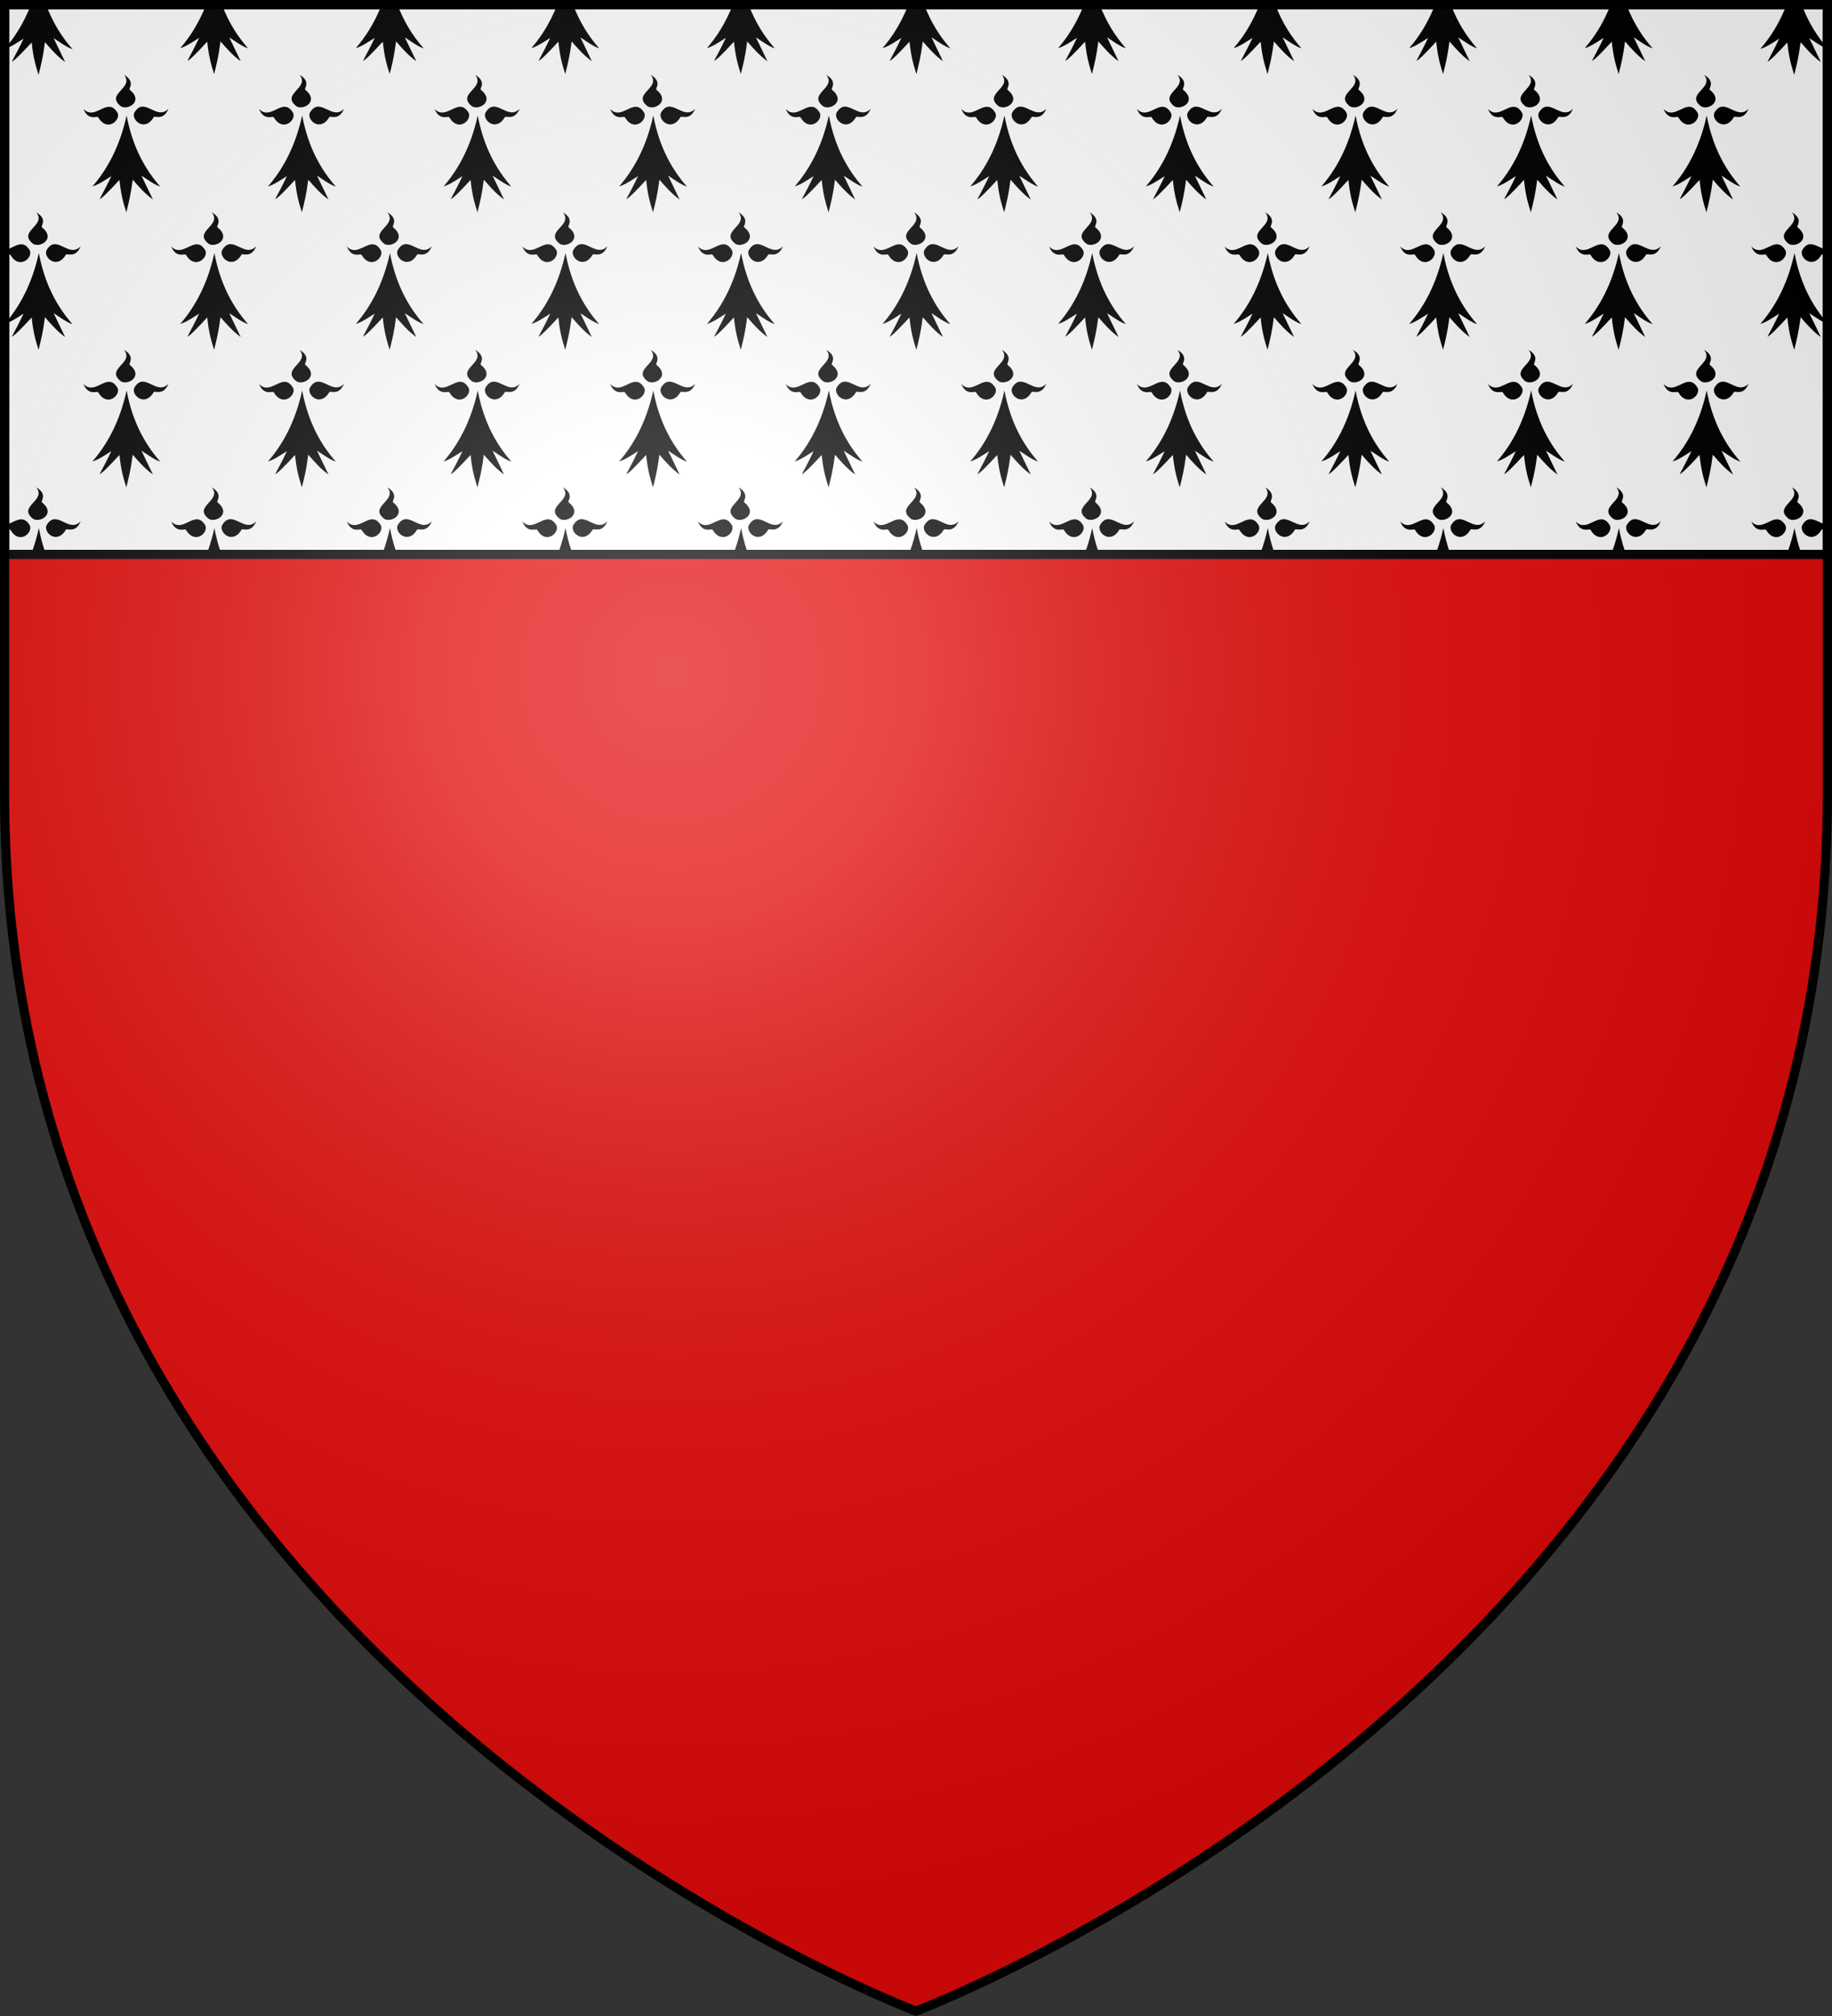 <svg xmlns="http://www.w3.org/2000/svg" xmlns:xlink="http://www.w3.org/1999/xlink" width="600" height="660" viewBox="-300 -300 600 660">
  <rect x="-300" y="-300" width="600" height="660" fill="#333333" stroke="none"/>
  <defs>
    <radialGradient id="X" cx="-80" cy="-80" r="405" gradientUnits="userSpaceOnUse">
      <stop offset="0" stop-color="#fff" stop-opacity=".31"/>
      <stop offset=".19" stop-color="#fff" stop-opacity=".25"/>
      <stop offset=".6" stop-color="#6b6b6b" stop-opacity=".125"/>
      <stop offset="1" stop-opacity=".125"/>
    </radialGradient>
    <path id="x" d="M-298.5-298.5h597V-40C298.5 246.2 0 358.39 0 358.39S-298.5 246.2-298.5-40z"/>
    <path id="a" d="M0 0v1h.5L0 0z" transform="rotate(18 3.157 -.5)"/>
    <g id="c">
      <use width="810" height="540" transform="rotate(72)" xlink:href="#b"/>
      <use width="810" height="540" transform="rotate(144)" xlink:href="#b"/>
    </g>
    <g id="e">
      <path id="d" d="M0 0v1h.5L0 0z" transform="rotate(18 3.157 -.5)"/>
      <use width="810" height="540" transform="scale(-1 1)" xlink:href="#d"/>
    </g>
    <g id="h">
      <path id="g" d="M0 0v1h.5L0 0z" transform="rotate(18 3.157 -.5)"/>
      <use width="810" height="540" transform="scale(-1 1)" xlink:href="#g"/>
    </g>
    <g id="i">
      <use width="810" height="540" transform="rotate(72)" xlink:href="#h"/>
      <use width="810" height="540" transform="rotate(144)" xlink:href="#h"/>
    </g>
    <g id="k">
      <path d="M0 0v1h.5L0 0z" transform="rotate(18 3.157 -.5)"/>
      <use width="810" height="540" transform="scale(-1 1)" xlink:href="#j"/>
    </g>
    <g id="l">
      <use width="810" height="540" transform="rotate(72)" xlink:href="#k"/>
      <use width="810" height="540" transform="rotate(144)" xlink:href="#k"/>
    </g>
    <g id="b">
      <path id="j" d="M0 0v1h.5L0 0z" transform="rotate(18 3.157 -.5)"/>
      <use width="810" height="540" transform="scale(-1 1)" xlink:href="#j"/>
    </g>
    <g id="m">
      <use width="810" height="540" transform="rotate(72)" xlink:href="#b"/>
      <use width="810" height="540" transform="rotate(144)" xlink:href="#b"/>
    </g>
    <path id="n" d="M2.922 27.672c0-5.952 2.317-9.843 5.579-11.012 1.448-.519 3.307-.274 5.019 1.447 2.119 2.129 2.736 7.993-3.484 9.121.658-.956.619-3.082-.714-3.787-.99-.524-2.112-.253-2.675.123-.824.551-1.729 2.106-1.679 4.108H2.922z"/>
    <g id="p">
      <path id="o" d="M0 0v1h.5L0 0z" transform="rotate(18 3.157 -.5)"/>
      <use width="810" height="540" transform="scale(-1 1)" xlink:href="#o"/>
    </g>
    <g id="q">
      <use width="810" height="540" transform="rotate(72)" xlink:href="#p"/>
      <use width="810" height="540" transform="rotate(144)" xlink:href="#p"/>
    </g>
    <g id="s">
      <path id="r" d="M0 0v1h.5L0 0z" transform="rotate(18 3.157 -.5)"/>
      <use width="810" height="540" transform="scale(-1 1)" xlink:href="#r"/>
    </g>
    <g id="t">
      <use width="810" height="540" transform="rotate(72)" xlink:href="#s"/>
      <use width="810" height="540" transform="rotate(144)" xlink:href="#s"/>
    </g>
    <path id="u" d="M2.922 27.672c0-5.952 2.317-9.843 5.579-11.012 1.448-.519 3.307-.274 5.019 1.447 2.119 2.129 2.736 7.993-3.484 9.121.658-.956.619-3.082-.714-3.787-.99-.524-2.112-.253-2.675.123-.824.551-1.729 2.106-1.679 4.108H2.922z"/>
    <g id="w">
      <path id="v" d="M0 0v1h.5L0 0z" transform="rotate(18 3.157 -.5)"/>
      <use width="810" height="540" transform="scale(-1 1)" xlink:href="#v"/>
    </g>
    <g id="f">
      <use width="810" height="540" transform="rotate(72)" xlink:href="#w"/>
      <use width="810" height="540" transform="rotate(144)" xlink:href="#w"/>
    </g>
    <clipPath id="y">
      <path fill="#fff" stroke="#000" stroke-width="3" d="M23.873-163.947h597v180h-597z"/>
    </clipPath>
  </defs>
  <use width="100%" height="100%" fill="#e20909" stroke-width="1" transform="matrix(1 0 0 1 0 .05)" xlink:href="#x"/>
  <path fill="#fff" stroke="#000" stroke-width="3" d="M-298.5-298.5h597v180h-597z"/>
  <g stroke-width=".997" clip-path="url(#y)" transform="matrix(1 0 0 1.006 -322.373 -134.657)">
    <path id="A" fill-rule="evenodd" d="M377.311-162.663c-2.302 5.809-5.257 10.373-8.406 13.969 1.928-.529 4.092-2.029 6.187-3.344-1.282 2.729-2.562 5.092-3.844 7.5.765-.259 3.202-2.7 6.5-6.266.517 4.903 1.206 7.223 2.25 10.547.832-3.319 1.434-5.581 2.094-10.625 1.988 2.255 3.935 4.518 6.625 6.453l-3.766-7.766c1.95 1.247 4.104 2.883 6.172 3.578-3.323-3.769-6.311-8.289-8.5-14.047z"/>
    <path id="z" fill-rule="evenodd" d="M62.991-140.007c3.522 4.369-6.326 6.115-1.016 10.25 2.265 1.404 7.538-1.64 2.891-5.375-.6-.32 2.106-2.532-1.875-4.875zm5.891 10.359c-.881.083-1.745.628-2.547 2.016-1.005 2.326 3.415 6.366 6.391 1.406.21-.605 3.179 1.327 4.812-2.734-2.801 2.943-5.68-.571-8.281-.688-.127-.006-.249-.012-.375 0zm-10.906.047c-2.601.116-5.465 3.646-8.266.703 1.634 4.062 4.602 2.113 4.812 2.719 2.975 4.96 7.38.936 6.375-1.391-.916-1.586-1.904-2.077-2.922-2.031zm5.859 2.828c-2.291 10.407-6.549 17.781-11.187 23.078 1.928-.529 4.092-2.029 6.187-3.344-1.282 2.729-2.562 5.092-3.844 7.5.765-.259 3.202-2.699 6.5-6.266.517 4.903 1.206 7.223 2.25 10.547.831-3.319 1.434-5.581 2.094-10.625 1.988 2.255 3.935 4.518 6.625 6.453l-3.766-7.766c1.95 1.247 4.104 2.883 6.172 3.578-4.904-5.562-9.051-12.748-11.031-23.156z"/>
    <use id="F" width="600" height="660" transform="translate(28.75 44.75)" xlink:href="#z"/>
    <use id="B" width="600" height="660" transform="translate(57.5 0)" xlink:href="#z"/>
    <use id="G" width="600" height="660" transform="translate(86.25 44.75)" xlink:href="#z"/>
    <use id="C" width="600" height="660" transform="translate(115 0)" xlink:href="#z"/>
    <use id="H" width="600" height="660" transform="translate(143.75 44.75)" xlink:href="#z"/>
    <use id="D" width="600" height="660" transform="translate(172.5 0)" xlink:href="#z"/>
    <use id="I" width="600" height="660" transform="translate(201.25 44.75)" xlink:href="#z"/>
    <use id="E" width="600" height="660" transform="translate(230 0)" xlink:href="#z"/>
    <use id="K" width="600" height="660" transform="translate(57.5 0)" xlink:href="#A"/>
    <use id="L" width="600" height="660" transform="translate(115 0)" xlink:href="#A"/>
    <use id="M" width="600" height="660" transform="translate(172.5 0)" xlink:href="#A"/>
    <use id="O" width="600" height="660" transform="translate(287.5 0)" xlink:href="#z"/>
    <use id="P" width="600" height="660" transform="translate(287.5 0)" xlink:href="#B"/>
    <use id="Q" width="600" height="660" transform="translate(287.5 0)" xlink:href="#C"/>
    <use id="R" width="600" height="660" transform="translate(287.5 0)" xlink:href="#D"/>
    <use id="S" width="600" height="660" transform="translate(287.5 0)" xlink:href="#E"/>
    <use id="T" width="600" height="660" transform="translate(230 0)" xlink:href="#F"/>
    <use id="U" width="600" height="660" transform="translate(230 0)" xlink:href="#G"/>
    <use id="V" width="600" height="660" transform="translate(230 0)" xlink:href="#H"/>
    <use id="J" width="600" height="660" transform="translate(230 0)" xlink:href="#I"/>
    <use id="W" width="600" height="660" transform="translate(57.5 0)" xlink:href="#J"/>
    <use width="600" height="660" transform="translate(-287.5 0)" xlink:href="#A"/>
    <use width="600" height="660" transform="translate(-287.5 0)" xlink:href="#K"/>
    <use width="600" height="660" transform="translate(-287.5 0)" xlink:href="#L"/>
    <use id="N" width="600" height="660" transform="translate(-287.5 0)" xlink:href="#M"/>
    <use width="600" height="660" transform="translate(57.5 0)" xlink:href="#N"/>
    <use width="600" height="660" transform="translate(-3.6e-7 89.5)" xlink:href="#z"/>
    <use width="600" height="660" transform="translate(-3.6e-7 89.5)" xlink:href="#F"/>
    <use width="600" height="660" transform="translate(-3.6e-7 89.5)" xlink:href="#B"/>
    <use width="600" height="660" transform="translate(-3.6e-7 89.5)" xlink:href="#G"/>
    <use width="600" height="660" transform="translate(-3.6e-7 89.5)" xlink:href="#C"/>
    <use width="600" height="660" transform="translate(-3.6e-7 89.5)" xlink:href="#H"/>
    <use width="600" height="660" transform="translate(-3.6e-7 89.5)" xlink:href="#D"/>
    <use width="600" height="660" transform="translate(-3.6e-7 89.5)" xlink:href="#I"/>
    <use width="600" height="660" transform="translate(-3.6e-7 89.5)" xlink:href="#E"/>
    <use width="600" height="660" transform="translate(-3.6e-7 89.5)" xlink:href="#O"/>
    <use width="600" height="660" transform="translate(-3.6e-7 89.5)" xlink:href="#P"/>
    <use width="600" height="660" transform="translate(-3.6e-7 89.5)" xlink:href="#Q"/>
    <use width="600" height="660" transform="translate(-3.6e-7 89.5)" xlink:href="#R"/>
    <use width="600" height="660" transform="translate(-3.6e-7 89.5)" xlink:href="#S"/>
    <use width="600" height="660" transform="translate(-3.6e-7 89.5)" xlink:href="#T"/>
    <use width="600" height="660" transform="translate(-3.6e-7 89.5)" xlink:href="#U"/>
    <use width="600" height="660" transform="translate(-3.6e-7 89.5)" xlink:href="#V"/>
    <use width="600" height="660" transform="translate(-3.6e-7 89.5)" xlink:href="#J"/>
    <use width="600" height="660" transform="translate(-3.6e-7 89.5)" xlink:href="#W"/>
    <path fill-rule="evenodd" d="M34.248-5.757c3.522 4.369-6.342 6.115-1.031 10.25 2.265 1.404 7.554-1.64 2.906-5.375-.6-.32 2.106-2.532-1.875-4.875zm5.875 10.375c-.881.083-1.73.612-2.531 2-1.005 2.326 3.4 6.366 6.375 1.406.21-.605 3.179 1.343 4.812-2.719-2.801 2.943-5.68-.571-8.281-.688-.127-.006-.249-.012-.375 0zm-10.906.031c-1.702.076-3.508 1.615-5.344 1.844v1.5c.986.106 1.8-.212 1.906.094 2.975 4.96 7.38.92 6.375-1.406-.916-1.586-1.92-2.077-2.937-2.031zm5.875 2.844C32.801 17.9 28.543 25.258 23.904 30.555c1.928-.529 4.092-2.029 6.187-3.344-1.282 2.729-2.562 5.092-3.844 7.5.765-.259 3.202-2.684 6.5-6.25.517 4.903 1.206 7.207 2.25 10.531.831-3.319 1.434-5.581 2.094-10.625 1.988 2.255 3.935 4.534 6.625 6.469l-3.781-7.781c1.95 1.247 4.119 2.898 6.187 3.594-4.904-5.562-9.051-12.748-11.031-23.156zM32.435-162.663c-2.317 5.941-5.331 10.564-8.531 14.219 1.928-.529 4.092-2.029 6.188-3.344-1.282 2.729-2.562 5.092-3.844 7.5.765-.259 3.202-2.684 6.5-6.25.517 4.903 1.206 7.207 2.25 10.531.831-3.319 1.434-5.581 2.094-10.625 1.988 2.255 3.935 4.534 6.625 6.469l-3.781-7.781c1.95 1.247 4.119 2.898 6.188 3.594-3.376-3.83-6.395-8.421-8.594-14.312zm575 0c-2.317 5.941-5.331 10.564-8.531 14.219 1.928-.529 4.092-2.029 6.188-3.344-1.282 2.729-2.562 5.092-3.844 7.5.765-.259 3.202-2.684 6.5-6.25.517 4.903 1.206 7.207 2.25 10.531.831-3.319 1.434-5.581 2.094-10.625 1.988 2.255 3.935 4.534 6.625 6.469l-3.781-7.781c1.873 1.197 3.944 2.761 5.938 3.5v-.219c-3.271-3.77-6.202-8.26-8.344-14zM34.248-95.257c3.522 4.369-6.342 6.115-1.031 10.25 2.265 1.404 7.554-1.64 2.906-5.375-.6-.32 2.106-2.532-1.875-4.875zm575 0c3.522 4.369-6.342 6.115-1.031 10.25 2.265 1.404 7.554-1.64 2.906-5.375-.601-.32 2.106-2.532-1.875-4.875zm-569.125 10.375c-.881.083-1.73.612-2.531 2-1.005 2.326 3.4 6.366 6.375 1.406.21-.605 3.179 1.343 4.812-2.719-2.801 2.943-5.68-.571-8.281-.688-.127-.006-.249-.012-.375 0zm575 0c-.881.083-1.73.612-2.531 2-1.005 2.326 3.4 6.366 6.375 1.406.106-.306.92.044 1.906-.062v-1.531c-1.841-.224-3.673-1.736-5.375-1.812-.127-.006-.249-.012-.375 0zm-585.906.031c-1.702.076-3.508 1.615-5.344 1.844v1.5c.986.106 1.8-.212 1.906.094 2.975 4.96 7.38.92 6.375-1.406-.916-1.586-1.92-2.077-2.938-2.031zm575 0c-2.601.116-5.449 3.662-8.25.719 1.634 4.062 4.602 2.113 4.812 2.719 2.975 4.96 7.38.92 6.375-1.406-.916-1.586-1.92-2.077-2.938-2.031zm-569.125 2.844c-2.291 10.407-6.549 17.765-11.188 23.062 1.928-.529 4.092-2.029 6.188-3.344-1.282 2.729-2.562 5.092-3.844 7.5.765-.259 3.202-2.684 6.5-6.25.517 4.903 1.206 7.207 2.25 10.531.831-3.319 1.434-5.581 2.094-10.625 1.988 2.255 3.935 4.534 6.625 6.469l-3.781-7.781c1.95 1.247 4.119 2.898 6.188 3.594-4.904-5.562-9.051-12.748-11.031-23.156zm575 0c-2.291 10.407-6.549 17.765-11.188 23.062 1.928-.529 4.092-2.029 6.188-3.344-1.282 2.729-2.562 5.092-3.844 7.5.765-.259 3.202-2.684 6.5-6.25.517 4.903 1.206 7.207 2.25 10.531.831-3.319 1.434-5.581 2.094-10.625 1.988 2.255 3.935 4.534 6.625 6.469l-3.781-7.781c1.873 1.197 3.944 2.761 5.938 3.5v-.219c-4.79-5.52-8.837-12.62-10.781-22.844zm-.844 76.25c3.522 4.369-6.342 6.115-1.031 10.25 2.265 1.404 7.554-1.64 2.906-5.375-.601-.32 2.106-2.532-1.875-4.875zm5.875 10.375c-.881.083-1.73.612-2.531 2-1.005 2.326 3.4 6.366 6.375 1.406.106-.306.92.044 1.906-.062v-1.531c-1.841-.224-3.673-1.736-5.375-1.812-.127-.006-.249-.012-.375 0zm-10.906.031c-2.601.116-5.449 3.662-8.25.719 1.634 4.062 4.602 2.113 4.812 2.719 2.975 4.96 7.38.92 6.375-1.406-.916-1.586-1.92-2.077-2.938-2.031zm5.875 2.844c-2.291 10.407-6.549 17.765-11.188 23.062 1.928-.529 4.092-2.029 6.188-3.344-1.282 2.729-2.562 5.092-3.844 7.5.765-.259 3.202-2.684 6.5-6.25.517 4.903 1.206 7.207 2.25 10.531.831-3.319 1.434-5.581 2.094-10.625 1.988 2.255 3.935 4.534 6.625 6.469l-3.781-7.781c1.873 1.197 3.944 2.761 5.938 3.5v-.219c-4.79-5.52-8.837-12.62-10.781-22.844z"/>
  </g>
  <use width="100%" height="100%" fill="url(#X)" stroke-width="1" transform="matrix(1 0 0 1 0 .05)" xlink:href="#x"/>
  <g>
    <use width="100%" height="100%" fill="none" stroke="#000" stroke-width="3" transform="matrix(1 0 0 1 0 .003)" xlink:href="#x"/>
  </g>
</svg>
